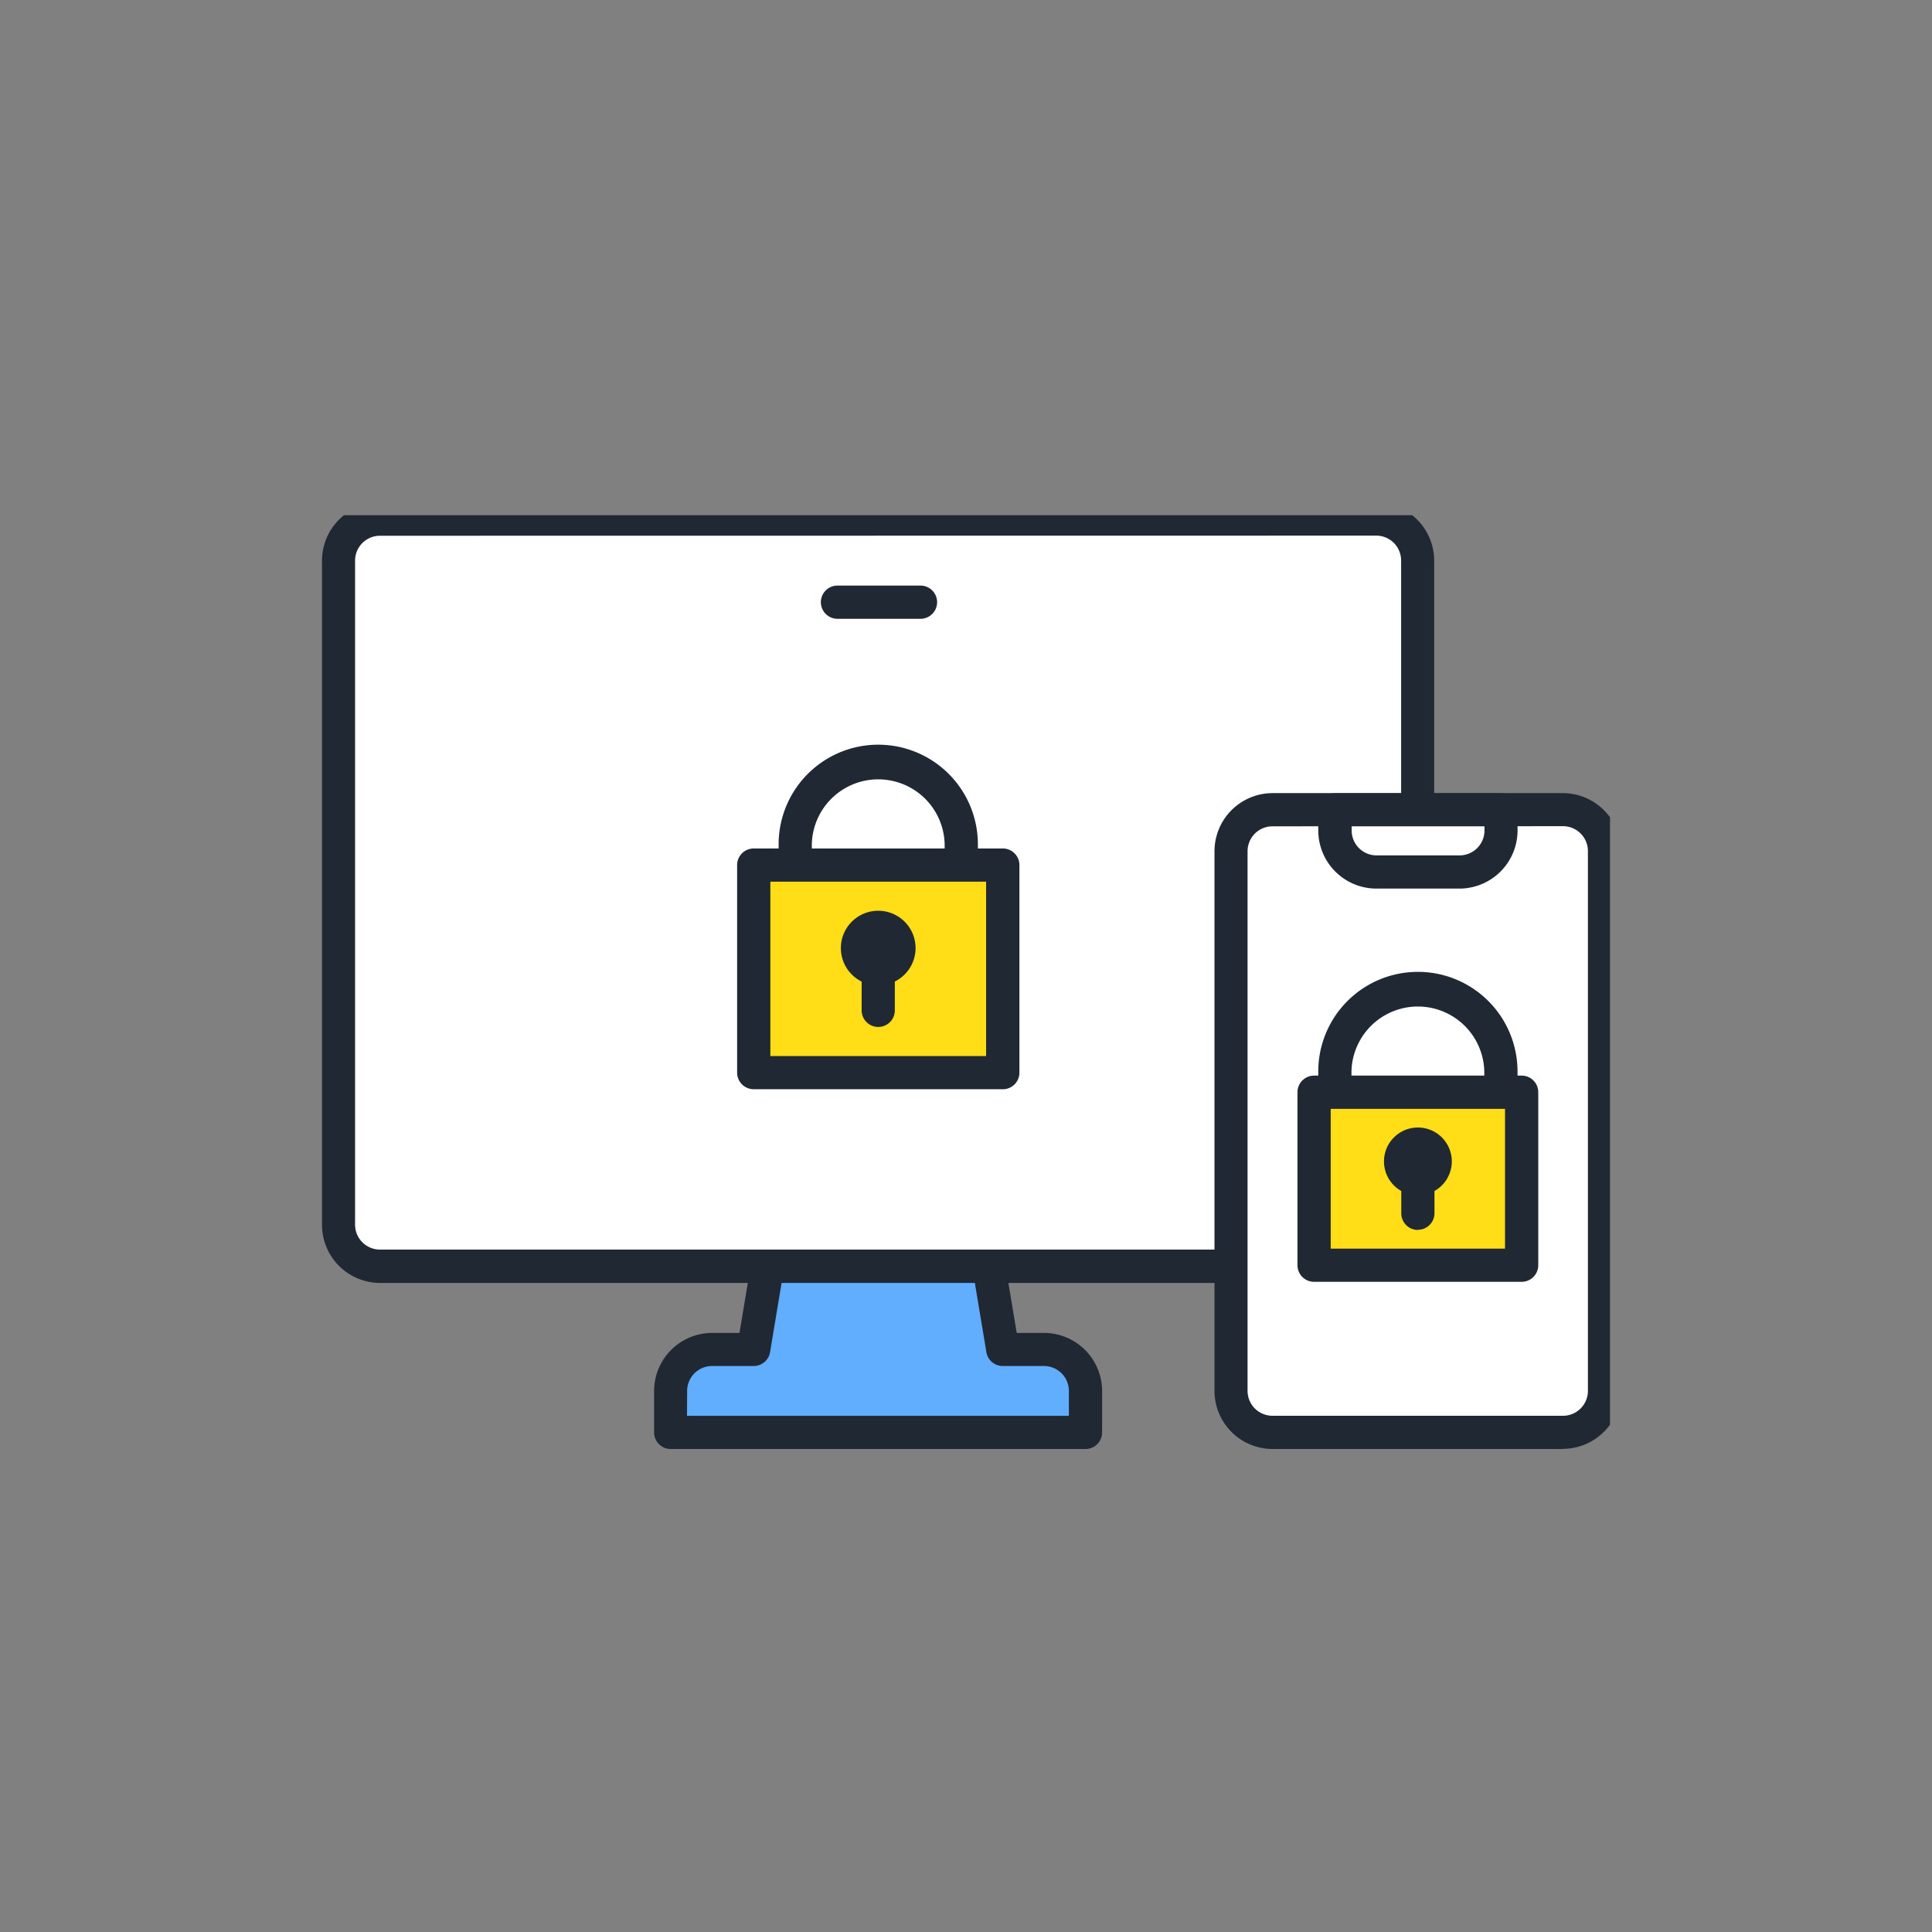 <?xml version="1.0" encoding="UTF-8"?>
<svg xmlns="http://www.w3.org/2000/svg" xmlns:xlink="http://www.w3.org/1999/xlink" width="60" height="60" viewBox="0 0 60 60">
  <rect x="0" y="0" width="60" height="60" fill="#808080" stroke="none"/>
  <defs>
    <clipPath id="clip-path">
      <rect id="長方形_7097" data-name="長方形 7097" width="40" height="29" transform="translate(0 0.071)" fill="none"></rect>
    </clipPath>
    <clipPath id="clip-icon_function_profile">
      <rect width="60" height="60"></rect>
    </clipPath>
  </defs>
  <g id="icon_function_profile" clip-path="url(#clip-icon_function_profile)">
    <g id="グループ_316" data-name="グループ 316" transform="translate(10 15.431)">
      <g id="グループ_315" data-name="グループ 315" transform="translate(0 0.498)" clip-path="url(#clip-path)">
        <path id="パス_3404" data-name="パス 3404" d="M94.313,177.867,93.669,174H87.223l-.645,3.867H85.289A1.289,1.289,0,0,0,84,179.157v1.289H96.892v-1.289a1.289,1.289,0,0,0-1.289-1.289Z" transform="translate(-73.171 -151.89)" fill="#61adff"></path>
        <path id="パス_3405" data-name="パス 3405" d="M93.407,177.477H80.516a.516.516,0,0,1-.516-.516v-1.289a1.807,1.807,0,0,1,1.8-1.8h.852l.573-3.437a.516.516,0,0,1,.509-.431h6.446a.516.516,0,0,1,.509.431l.573,3.437h.852a1.807,1.807,0,0,1,1.8,1.8v1.289a.516.516,0,0,1-.516.516m-12.376-1.031h11.86v-.773a.774.774,0,0,0-.773-.773H90.829a.516.516,0,0,1-.509-.431l-.573-3.437H84.175l-.573,3.437a.516.516,0,0,1-.509.431H81.8a.774.774,0,0,0-.773.773Z" transform="translate(-69.687 -148.406)" fill="#202933"></path>
        <path id="パス_3406" data-name="パス 3406" d="M36.229,27.2H5.289A1.289,1.289,0,0,1,4,25.916V5.289A1.289,1.289,0,0,1,5.289,4h30.94a1.289,1.289,0,0,1,1.289,1.289V25.916A1.289,1.289,0,0,1,36.229,27.2" transform="translate(-3.484 -3.806)" fill="#fff"></path>
        <path id="パス_3407" data-name="パス 3407" d="M32.745,24.236H1.8a1.807,1.807,0,0,1-1.8-1.8V1.8A1.807,1.807,0,0,1,1.8,0h30.94a1.807,1.807,0,0,1,1.8,1.8V22.431a1.807,1.807,0,0,1-1.8,1.8M1.8,1.031a.774.774,0,0,0-.773.773V22.431A.774.774,0,0,0,1.8,23.2h30.94a.774.774,0,0,0,.773-.773V1.8a.774.774,0,0,0-.773-.773Z" transform="translate(0 -0.322)" fill="#202933"></path>
        <path id="パス_3408" data-name="パス 3408" d="M123.094,21.031h-2.578a.516.516,0,0,1,0-1.031h2.578a.516.516,0,1,1,0,1.031" transform="translate(-104.53 -17.743)" fill="#202933"></path>
        <path id="パス_3409" data-name="パス 3409" d="M115.672,64.521a.516.516,0,0,1-.516-.516V61.427a2.063,2.063,0,0,0-4.125,0v2.578a.516.516,0,1,1-1.031,0V61.427a3.094,3.094,0,1,1,6.188,0v2.578a.516.516,0,0,1-.516.516" transform="translate(-95.819 -51.135)" fill="#202933"></path>
        <rect id="長方形_7095" data-name="長方形 7095" width="7.735" height="6.446" transform="translate(13.407 10.937)" fill="#ffdd17"></rect>
        <path id="パス_3410" data-name="パス 3410" d="M108.251,90.81h-7.735a.516.516,0,0,1-.516-.516V83.849a.516.516,0,0,1,.516-.516h7.735a.516.516,0,0,1,.516.516v6.446a.516.516,0,0,1-.516.516m-7.219-1.031h6.7V84.364h-6.7Z" transform="translate(-87.108 -72.912)" fill="#202933"></path>
        <path id="パス_3411" data-name="パス 3411" d="M130.289,102.978a.645.645,0,1,1-.645-.645.645.645,0,0,1,.645.645" transform="translate(-112.37 -89.462)" fill="#202933"></path>
        <path id="パス_3412" data-name="パス 3412" d="M126.16,100.653a1.16,1.16,0,1,1,1.16-1.16,1.162,1.162,0,0,1-1.16,1.16m0-1.289a.129.129,0,1,0,.129.129.129.129,0,0,0-.129-.129" transform="translate(-108.886 -85.978)" fill="#202933"></path>
        <path id="パス_3413" data-name="パス 3413" d="M130.516,110.653a.516.516,0,0,1-.516-.516v-1.289a.516.516,0,1,1,1.031,0v1.289a.516.516,0,0,1-.516.516" transform="translate(-113.241 -94.689)" fill="#202933"></path>
        <path id="パス_3414" data-name="パス 3414" d="M229.313,93.337h-9.024A1.289,1.289,0,0,1,219,92.048V75.289A1.289,1.289,0,0,1,220.289,74h9.024a1.289,1.289,0,0,1,1.289,1.289V92.048a1.289,1.289,0,0,1-1.289,1.289" transform="translate(-190.767 -64.782)" fill="#fff"></path>
        <path id="パス_3415" data-name="パス 3415" d="M225.829,90.369H216.8a1.807,1.807,0,0,1-1.8-1.8V71.8a1.807,1.807,0,0,1,1.8-1.8h9.024a1.807,1.807,0,0,1,1.8,1.8V88.564a1.807,1.807,0,0,1-1.8,1.8M216.8,71.031a.774.774,0,0,0-.773.773V88.564a.774.774,0,0,0,.773.773h9.024a.774.774,0,0,0,.773-.773V71.8a.774.774,0,0,0-.773-.773Z" transform="translate(-187.283 -61.298)" fill="#202933"></path>
        <path id="パス_3416" data-name="パス 3416" d="M247.867,75.934h-2.578A1.289,1.289,0,0,1,244,74.645V74h5.157v.645a1.289,1.289,0,0,1-1.289,1.289" transform="translate(-212.545 -64.782)" fill="#fff"></path>
        <path id="パス_3417" data-name="パス 3417" d="M244.383,72.965H241.8a1.807,1.807,0,0,1-1.8-1.8v-.645a.516.516,0,0,1,.516-.516h5.157a.516.516,0,0,1,.516.516v.645a1.807,1.807,0,0,1-1.8,1.8m-3.352-1.934v.129a.774.774,0,0,0,.774.774h2.578a.774.774,0,0,0,.773-.774v-.129Z" transform="translate(-209.06 -61.298)" fill="#202933"></path>
        <path id="パス_3418" data-name="パス 3418" d="M245.672,119.243a.516.516,0,0,1-.516-.516v-2.578a2.063,2.063,0,0,0-4.125,0v2.578a.516.516,0,1,1-1.031,0v-2.578a3.094,3.094,0,1,1,6.188,0v2.578a.516.516,0,0,1-.516.516" transform="translate(-209.06 -98.802)" fill="#202933"></path>
        <rect id="長方形_7096" data-name="長方形 7096" width="6.446" height="5.372" transform="translate(30.811 17.991)" fill="#ffdd17"></rect>
        <path id="パス_3419" data-name="パス 3419" d="M241.961,144.458h-6.446a.516.516,0,0,1-.516-.516v-5.372a.516.516,0,0,1,.516-.516h6.446a.516.516,0,0,1,.516.516v5.372a.516.516,0,0,1-.516.516m-5.93-1.031h5.414v-4.34h-5.414Z" transform="translate(-204.705 -120.579)" fill="#202933"></path>
        <path id="パス_3420" data-name="パス 3420" d="M260.908,155.092a.537.537,0,1,1-.537-.537.537.537,0,0,1,.537.537" transform="translate(-226.337 -134.952)" fill="#202933"></path>
        <path id="パス_3421" data-name="パス 3421" d="M256.886,152.661a1.053,1.053,0,1,1,1.053-1.053,1.054,1.054,0,0,1-1.053,1.053m0-1.074a.022.022,0,0,0-.022.022c0,.024.043.024.043,0a.022.022,0,0,0-.022-.022" transform="translate(-222.852 -131.468)" fill="#202933"></path>
        <path id="パス_3422" data-name="パス 3422" d="M260.516,160.995a.516.516,0,0,1-.516-.516V159.4a.516.516,0,1,1,1.031,0v1.074a.516.516,0,0,1-.516.516" transform="translate(-226.482 -138.727)" fill="#202933"></path>
      </g>
    </g>
  </g>
</svg>
